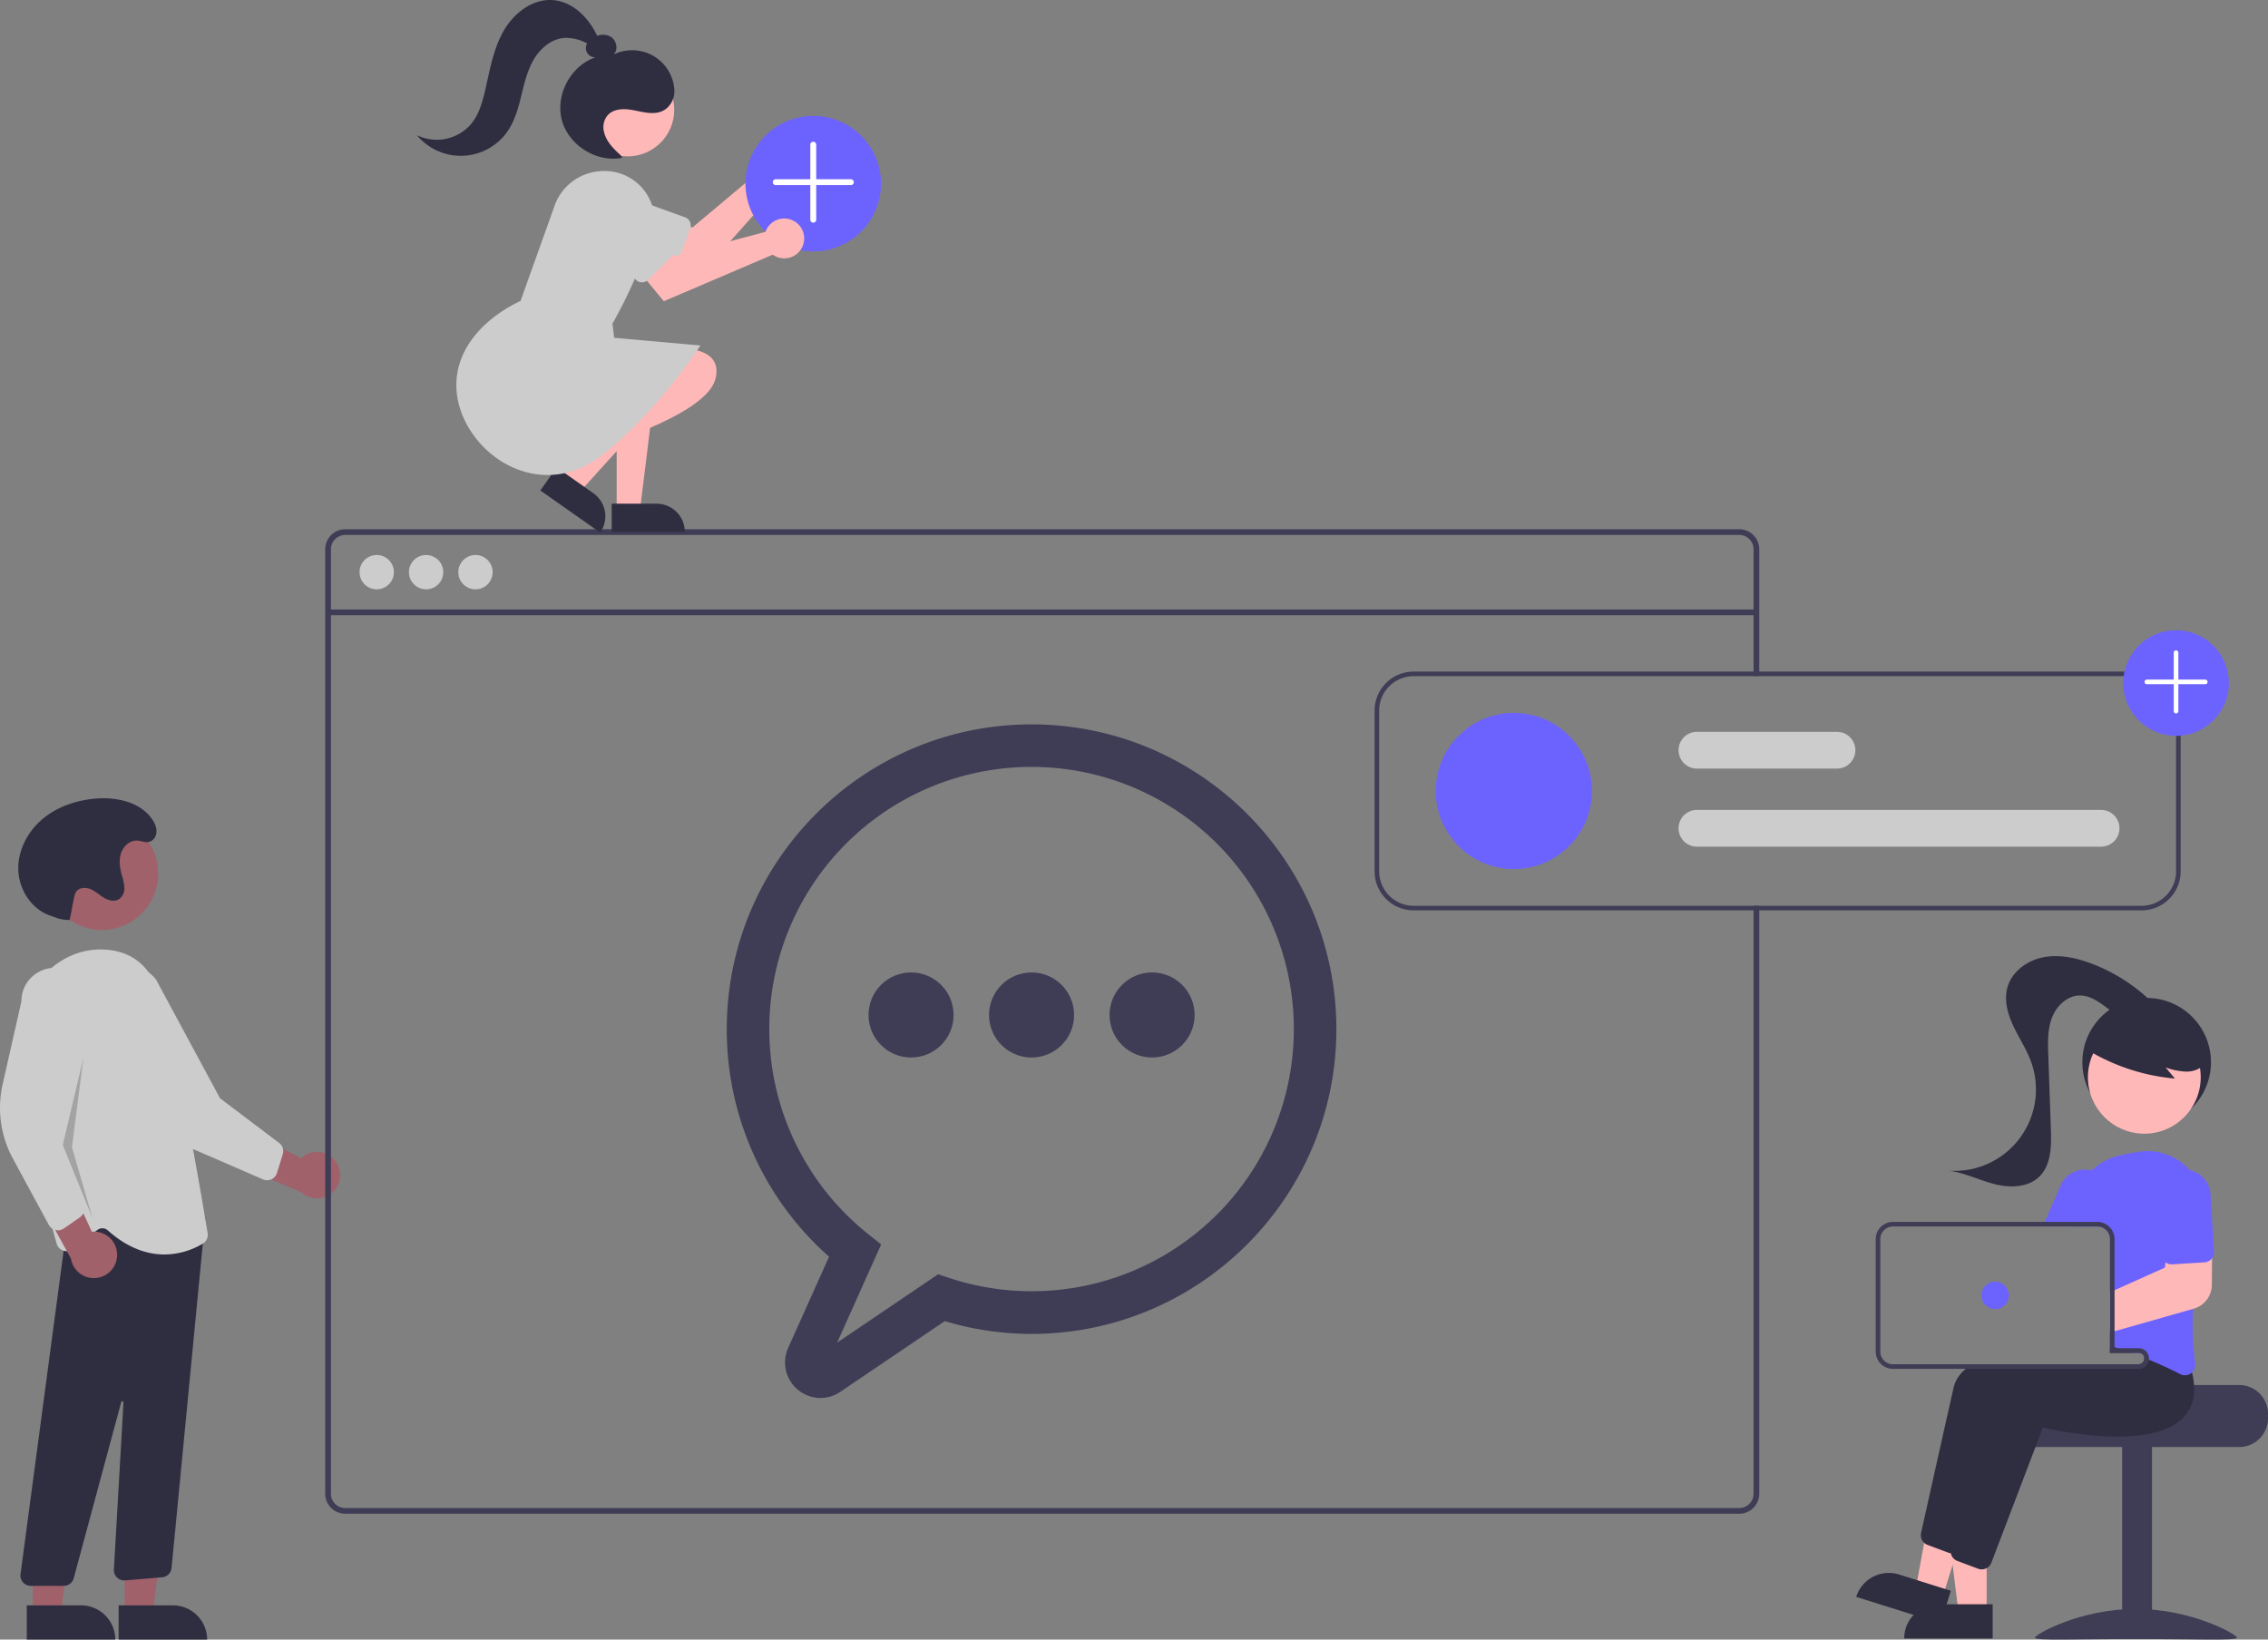 <svg data-name="Layer 1" xmlns="http://www.w3.org/2000/svg" width="987.587" height="714.028"><rect width="100%" height="100%" fill="#808080" stroke="none"/><path d="M146.409 506.154a10.056 10.056 0 00-15.32-1.744l-31.755-16.39 1.974 18.464 29.852 12.733a10.11 10.11 0 0015.249-13.063z" fill="#a0616a"/><path d="M118.188 513.586a4.505 4.505 0 01-3.669.039L84.357 500.54a46.373 46.373 0 01-23.462-22.698l-15.857-33.47a14.497 14.497 0 1122.901-17.781l27.873 51.713 25.737 19.442a4.515 4.515 0 011.586 4.921l-2.526 8.16a4.506 4.506 0 01-1.524 2.21 4.455 4.455 0 01-.897.548z" fill="#ccc"/><circle cx="44.34" cy="380.447" r="24.561" fill="#a0616a"/><path fill="#a0616a" d="M54.289 702.644l12.259-.001 5.833-47.288-18.095.001.003 47.288z"/><path d="M90.193 714.026l-38.531.002V699.14l23.643-.001a14.887 14.887 0 0114.888 14.886z" fill="#2f2e41"/><path fill="#a0616a" d="M14.289 702.644l12.259-.001 5.833-47.288-18.095.001.003 47.288z"/><path d="M50.193 714.026l-38.531.002V699.14l23.643-.001a14.887 14.887 0 0114.888 14.886zM10.008 689.108a4.499 4.499 0 01-1.075-3.558l21.464-160.986 53.329 9.057 5.691-3.415L74.7 682.95a4.512 4.512 0 01-4.096 3.964l-16.148 1.345a4.5 4.5 0 01-4.866-4.742l4.18-72.742a.5.5 0 00-.982-.16l-20.683 76.7a4.508 4.508 0 01-4.345 3.33H13.394a4.498 4.498 0 01-3.386-1.537z" fill="#2f2e41"/><path d="M46.94 535.833a3.533 3.533 0 00-4.516-.189l-10.662 8.293a4.496 4.496 0 01-7.087-2.306c-5.23-18.316-17.079-64.418-14.16-96.867 1.655-18.392 17.537-32.37 35.405-31.198 12.216.815 20.252 7.861 23.886 20.944 8.923 32.123 18.729 91.044 20.604 102.53a4.48 4.48 0 01-2.137 4.59 32.94 32.94 0 01-16.692 4.697c-7.119 0-15.655-2.479-24.64-10.494z" fill="#ccc"/><path d="M50.963 547.26a10.056 10.056 0 00-10.979-10.828L25.112 503.94l-9.841 15.748 15.631 28.441a10.11 10.11 0 0020.061-.869z" fill="#a0616a"/><path d="M24.17 535.692a4.505 4.505 0 01-2.91-2.233L5.6 504.549a46.374 46.374 0 01-4.454-32.338l8.179-36.123a14.497 14.497 0 1128.992.141l-9.981 57.893 8.254 31.18a4.515 4.515 0 01-1.789 4.852l-7.023 4.861a4.506 4.506 0 01-2.564.8 4.455 4.455 0 01-1.043-.123z" fill="#ccc"/><path opacity=".2" d="M36.325 460.644l-9 38 13 32-9-31 5-39z"/><path d="M30.325 400.644a16.539 16.539 0 01-6.388-1.156c-.894-.344-1.823-.627-2.715-.972-7.882-3.045-13.074-11.44-13.26-19.887s4.189-16.646 10.685-22.05 14.91-8.177 23.335-8.818c9.075-.691 19.294 1.61 24.365 9.168 1.35 2.012 2.294 4.452 1.494 6.881a4.404 4.404 0 01-1.24 1.906c-2.265 2.015-4.523.5-6.832.366-3.173-.184-6.023 2.385-7.047 5.394s-.574 6.322.253 9.39a23.46 23.46 0 011.183 5.71 5.74 5.74 0 01-2.379 5.055c-1.983 1.199-4.587.505-6.57-.691s-3.7-2.86-5.842-3.741-5.023-.686-6.27 1.267a6.935 6.935 0 00-.793 2.289c-1.118 5.094-.861 4.794-1.98 9.89z" fill="#2f2e41"/><path d="M757.334 230.48h-607a8.728 8.728 0 00-8.72 8.72v411.32a8.728 8.728 0 008.72 8.72h607a8.712 8.712 0 006.63-3.06 2.04 2.04 0 00.19-.24 8.165 8.165 0 001.25-2.11 8.499 8.499 0 00.66-3.31V394.47h-2.49v256.05a6.179 6.179 0 01-1.03 3.42 6.453 6.453 0 01-2.36 2.12 6.182 6.182 0 01-2.85.69h-607a6.238 6.238 0 01-6.23-6.23V239.2a6.238 6.238 0 016.23-6.23h607a6.24 6.24 0 016.24 6.23v55.27h2.49V239.2a8.73 8.73 0 00-8.73-8.72z" fill="#3f3d56"/><path fill="#3f3d56" d="M142.855 265.433h621.957v2.493H142.855z"/><circle cx="164.044" cy="249.18" r="7.478" fill="#ccc"/><circle cx="185.544" cy="249.18" r="7.478" fill="#ccc"/><circle cx="207.045" cy="249.18" r="7.478" fill="#ccc"/><path d="M357.256 608.824a15.48 15.48 0 01-14.066-21.781l17.816-39.75a131.986 131.986 0 01-44.541-99.096c0-73.185 59.54-132.727 132.727-132.727s132.726 59.542 132.726 132.727-59.54 132.727-132.726 132.727a131.985 131.985 0 01-37.799-5.568l-45.47 30.783a15.433 15.433 0 01-8.667 2.685zm91.936-274.834a114.14 114.14 0 00-71.107 203.48l5.613 4.475-19.17 42.774 43.991-29.782 4.344 1.46a114.175 114.175 0 1036.329-222.407z" fill="#3f3d56"/><circle cx="449.192" cy="442.024" r="18.52" fill="#3f3d56"/><circle cx="396.718" cy="442.024" r="18.52" fill="#3f3d56"/><circle cx="501.665" cy="442.024" r="18.52" fill="#3f3d56"/><path d="M914.912 368.722h-176a8 8 0 110-16h176a8 8 0 010 16zM799.912 334.722h-61a8 8 0 110-16h61a8 8 0 010 16z" fill="#ccc"/><circle cx="659.195" cy="344.47" r="34" fill="#6c63ff"/><path d="M932.554 292.47h-317a17.024 17.024 0 00-17 17v70a17.024 17.024 0 0017 17h317a17.024 17.024 0 0017-17v-70a17.024 17.024 0 00-17-17zm15 87a15.018 15.018 0 01-15 15h-317a15.018 15.018 0 01-15-15v-70a15.018 15.018 0 0115-15h317a15.018 15.018 0 0115 15z" fill="#3f3d56"/><circle cx="947.554" cy="297.47" r="23" fill="#6c63ff"/><path d="M946.847 310.405a.996.996 0 01-.293-.707v-25.456a1 1 0 112 0v25.456a1 1 0 01-1.707.707z" fill="#fff"/><path d="M934.119 297.677a1 1 0 01.707-1.707h25.456a1 1 0 110 2h-25.456a.996.996 0 01-.707-.293z" fill="#fff"/><path d="M975.087 603.176h-48.01c0 1.38-49.48 2.5-49.48 2.5a12.86 12.86 0 00-2.11 2 12.41 12.41 0 00-2.9 8v2a12.505 12.505 0 0012.5 12.5h90a12.51 12.51 0 0012.5-12.5v-2a12.517 12.517 0 00-12.5-12.5z" fill="#3f3d56"/><path fill="#3f3d56" d="M924.082 629.68h13v84h-13z"/><path d="M974.082 713.223c0 1.405-19.7.543-44 .543s-44 .862-44-.543 19.7-12.543 44-12.543 44 11.139 44 12.543z" fill="#3f3d56"/><circle cx="934.753" cy="462.608" r="28" fill="#2f2e41"/><path fill="#ffb8b8" d="M865.073 702.175l-12.26-.001-5.833-47.288 18.095.001-.002 47.288z"/><path d="M844.056 698.671h23.643v14.887h-38.53a14.887 14.887 0 0114.887-14.887z" fill="#2f2e41"/><path fill="#ffb8b8" d="M845.935 695.332l-11.697-3.671 8.592-46.865 17.264 5.418-14.159 45.118z"/><path d="M826.931 685.697l22.56 7.08-4.458 14.204-36.763-11.537a14.887 14.887 0 0118.661-9.747zM942.253 594.98a37.872 37.872 0 00-1.52-7.02l-2.29-2.88-5.96-7.48-.26.01c-.44.02-2.27.12-5.1.34h-.03c-1.75.14-3.89.32-6.32.55-.64.07-1.31.13-2 .2v10.44h12.5a2.504 2.504 0 012.48 2.18c.01.11.02.21.02.32a2.501 2.501 0 01-2.5 2.5h-72.6a28.404 28.404 0 00-2.66 2 14.882 14.882 0 00-5.25 7.86c-4.24 18.64-11.97 53.4-14.25 63.61a4.538 4.538 0 001.35 4.28 4.436 4.436 0 001.47.91l9.02 3.38a4.792 4.792 0 001.15.27c.05 0 .09.01.14.01a2.614 2.614 0 00.28.01 4.532 4.532 0 004.21-2.9l7.12-18.68 10.97-28.8 4.34-11.39c5.03 1.18 47.23 10.52 61.36-4.53a16.068 16.068 0 003.24-5.11 20.802 20.802 0 001.09-10.08z" fill="#2f2e41"/><path d="M954.493 597.7c-.22-.89-.47-1.81-.76-2.74l-8.25-10.36-.26.01c-.52.03-2.99.16-6.78.47-4.3.36-10.31.94-17.06 1.85-.2.02-.41.05-.61.08-.66.09-1.33.18-2 .28v1.85h12.5a2.504 2.504 0 012.48 2.18c.01.11.02.21.02.32a2.501 2.501 0 01-2.5 2.5h-44.18a92.7 92.7 0 00-5.57 2c-9.34 3.7-16.33 8.55-17.76 14.86-.48 2.12-1.01 4.45-1.57 6.93-2.08 9.22-4.61 20.51-6.9 30.77v.01c-.47 2.12-.94 4.18-1.39 6.18-1.91 8.6-3.53 15.89-4.39 19.72l-.06.32v.02a4.667 4.667 0 00.28 2.29l.01.01v.01a4.43 4.43 0 001.3 1.79 4.593 4.593 0 001.29.75l9.02 3.38a4.58 4.58 0 001.57.29 4.435 4.435 0 002.15-.55 4.501 4.501 0 002.06-2.35l19.42-50.96 3.01-7.91c5.03 1.18 47.23 10.51 61.36-4.53a16.891 16.891 0 004.48-11.07 29.687 29.687 0 00-.91-8.4z" fill="#2f2e41"/><path d="M953.383 509.48c-.16-.19-.33-.38-.51-.56a24.472 24.472 0 00-20.97-7.39 79.362 79.362 0 00-9.91 1.95 24.981 24.981 0 00-11.18 6.27 24.414 24.414 0 00-7.41 18.2c.04 1.37.05 2.77.03 4.19 0 .66-.01 1.33-.02 2h9.86a5.32 5.32 0 011.27.15 5.511 5.511 0 014.23 5.35v46.52c.67.19 1.34.38 2 .58.21.07.41.13.61.19.23.07.46.14.68.21q3.045.944 5.95 2h3.26a2.504 2.504 0 012.48 2.18 181.372 181.372 0 018.5 3.66c2.71 1.24 5.12 2.42 7.14 3.45a4.587 4.587 0 002.05.5 4.404 4.404 0 002.6-.86 5.53 5.53 0 00.45-.37 4.505 4.505 0 001.37-3.98 128.086 128.086 0 01-.9-23.7c.28-6.65.88-13.47 1.66-20.06.42-3.57.89-7.07 1.38-10.44.47-3.22.97-6.31 1.46-9.23a24.607 24.607 0 00-6.08-20.81z" fill="#6c63ff"/><path d="M912.394 510.3a11.859 11.859 0 00-1.58-.55 11.499 11.499 0 00-13.54 6.53l-6.87 15.86-.86 2h23.73a5.32 5.32 0 011.27.15l.8-1.85 3.04-7.02a11.511 11.511 0 00-5.99-15.12z" fill="#6c63ff"/><circle cx="933.729" cy="469.16" r="24.561" fill="#ffb8b8"/><path d="M908.726 457.093a88.59 88.59 0 0038.326 12.628l-4.04-4.84a29.688 29.688 0 009.171 1.82c3.13-.048 6.41-1.254 8.187-3.831a9.342 9.342 0 00.625-8.63 17.694 17.694 0 00-5.566-6.96 33.14 33.14 0 00-30.845-5.513 19.806 19.806 0 00-9.212 5.91c-2.329 2.872-6.811 5.431-5.619 8.931z" fill="#2f2e41"/><path d="M937.86 437.272a75.485 75.485 0 00-27.464-17.76c-6.639-2.459-13.864-3.978-20.805-2.582s-13.504 6.198-15.44 13.008c-1.584 5.568.051 11.564 2.508 16.806s5.738 10.102 7.725 15.54a35.468 35.468 0 01-35.689 47.562c6.82.914 13.105 4.119 19.77 5.825s14.534 1.59 19.487-3.186c5.24-5.052 5.346-13.267 5.092-20.542l-1.13-32.445c-.192-5.516-.356-11.208 1.633-16.356s6.717-9.655 12.235-9.608c4.183.035 7.885 2.569 11.239 5.068s6.904 5.164 11.07 5.536 8.923-2.712 8.612-6.883z" fill="#2f2e41"/><path d="M958.003 539.52l-14.02.38-1.02 9.85-.23 2.28-21.96 9.86-2 .9v17.53l2-.57 6.32-1.8h.03l27.84-7.93.32-.09a10.879 10.879 0 007.86-10.35l.07-11.63.06-8.57z" fill="#ffb8b8"/><path d="M962.564 520.04a11.502 11.502 0 00-22.96 1.41l1.53 24.96a4.486 4.486 0 001.83 3.34 4.435 4.435 0 002.94.87l10.72-.66 3.25-.2a4.385 4.385 0 003.1-1.51 3.137 3.137 0 00.24-.3 4.469 4.469 0 00.88-2.96z" fill="#6c63ff"/><path d="M922.064 587.14h-1.29v-.13c-.66.09-1.33.18-2 .28v1.85h9.24q-2.91-1.05-5.95-2zm0 0h-1.29v-.13c-.66.09-1.33.18-2 .28v1.85h9.24q-2.91-1.05-5.95-2zm9.21 0h-10.5v-47.5a7.51 7.51 0 00-5.43-7.2 7.05 7.05 0 00-2.07-.3h-89a7.51 7.51 0 00-7.5 7.5v49a7.503 7.503 0 007.5 7.5h107a4.505 4.505 0 004.47-4.01 3.903 3.903 0 00.03-.49 4.507 4.507 0 00-4.5-4.5zm2.5 4.5a2.501 2.501 0 01-2.5 2.5h-107a5.503 5.503 0 01-5.5-5.5v-49a5.503 5.503 0 015.5-5.5h89a5.32 5.32 0 011.27.15 5.511 5.511 0 014.23 5.35v49.5h12.5a2.504 2.504 0 012.48 2.18c.01.11.02.21.02.32zm-11.71-4.5h-1.29v-.13c-.66.09-1.33.18-2 .28v1.85h9.24q-2.91-1.05-5.95-2z" fill="#3f3d56"/><circle cx="868.77" cy="564.141" r="6" fill="#6c63ff"/><path d="M332.854 71.368a8.701 8.701 0 00.04 1.37L301.494 99.09l-9.364-3.39-6.965 13.464 20.474 9.745 34.33-38.524a8.676 8.676 0 10-7.114-9.018z" fill="#ffb8b8"/><path d="M290.738 115.623l-30.324-10.946a11.16 11.16 0 117.578-20.993l30.324 10.945a3.719 3.719 0 012.235 4.762l-5.051 13.996a3.725 3.725 0 01-4.762 2.236z" fill="#ccc"/><path fill="#ffb8b8" d="M268.53 222.252l10.134-.001 4.821-39.09-14.957.001.002 39.09z"/><path d="M298.21 231.66l-31.852.002v-12.306h19.545a12.306 12.306 0 0112.306 12.305z" fill="#2f2e41"/><path fill="#ffb8b8" d="M243.484 209.16l8.29 5.829 26.428-29.203-12.235-8.602-22.483 31.976z"/><path d="M261.35 231.929l-26.055-18.32 7.078-10.066 15.988 11.241a12.306 12.306 0 012.99 17.145z" fill="#2f2e41"/><path d="M290.705 151.836s25.29-2.984 20.752 13.428-55.121 30.585-55.121 30.585z" fill="#ffb8b8"/><circle cx="273.298" cy="47.794" r="20.303" fill="#ffb8b8"/><path d="M208.55 192.488c-11.552-13.452-15.595-34.098 2.829-51.269a60.725 60.725 0 0115.28-10.147l14.848-41.525a22.628 22.628 0 0120.911-15.042 21.655 21.655 0 0121.007 13.51 18.796 18.796 0 01.583 13.311 213.825 213.825 0 01-17.325 39.64l.768 6.143 37.531 3.336-.35.569c-.182.297-18.551 28.284-42.05 46.86-8.034 6.352-16.343 8.984-24.185 8.983-11.89 0-22.706-6.054-29.847-14.369z" fill="#ccc"/><path d="M205.008 54.163c3.592-4.28 5.133-9.878 6.372-15.327 1.961-8.62 3.479-17.535 7.836-25.228 4.356-7.693 12.362-14.067 21.19-13.582 8.777.482 15.874 7.544 19.64 15.579a6.987 6.987 0 015.674.273c2.715 1.487 3.73 5.713 1.47 7.828a18.757 18.757 0 0115.274-.38 18.463 18.463 0 0111.184 15.668 10.066 10.066 0 01-2.677 7.551c-3.895 4.01-9.405 2.627-14.303 1.606-4.628-.965-10.263-1.226-12.87 3.183a8.263 8.263 0 00-.804 6.039c.999 4.4 4.257 7.466 7.418 10.4l.517.96c-11.161 2.177-23.35-5.445-26.278-16.434s3.852-23.665 14.617-27.33a4.025 4.025 0 01-3.614-6.032 19.136 19.136 0 00-9.767-2.437c-5.56.365-10.373 4.323-13.266 9.085-2.894 4.762-4.204 10.29-5.532 15.702-1.327 5.412-2.764 10.927-5.858 15.562a24.765 24.765 0 01-39.677 2.035 19.764 19.764 0 0023.454-4.72z" fill="#2f2e41"/><circle cx="354.129" cy="79.982" r="29.512" fill="#6c63ff"/><path d="M353.221 96.579a1.278 1.278 0 01-.375-.907V63.009a1.283 1.283 0 012.566 0v32.663a1.283 1.283 0 01-2.19.907z" fill="#fff"/><path d="M336.89 80.248a1.283 1.283 0 01.907-2.19h32.663a1.283 1.283 0 110 2.565h-32.663a1.278 1.278 0 01-.907-.375z" fill="#fff"/><path d="M333.87 99.721a8.703 8.703 0 00-.544 1.257L293.7 111.486l-7.035-7.049-12.026 9.227 14.39 17.524 47.448-20.28a8.676 8.676 0 10-2.606-11.187z" fill="#ffb8b8"/><path d="M276.94 121.879l-22.797-22.796A11.16 11.16 0 11269.925 83.3l22.796 22.796a3.719 3.719 0 010 5.26L282.2 121.88a3.725 3.725 0 01-5.26 0z" fill="#ccc"/></svg>